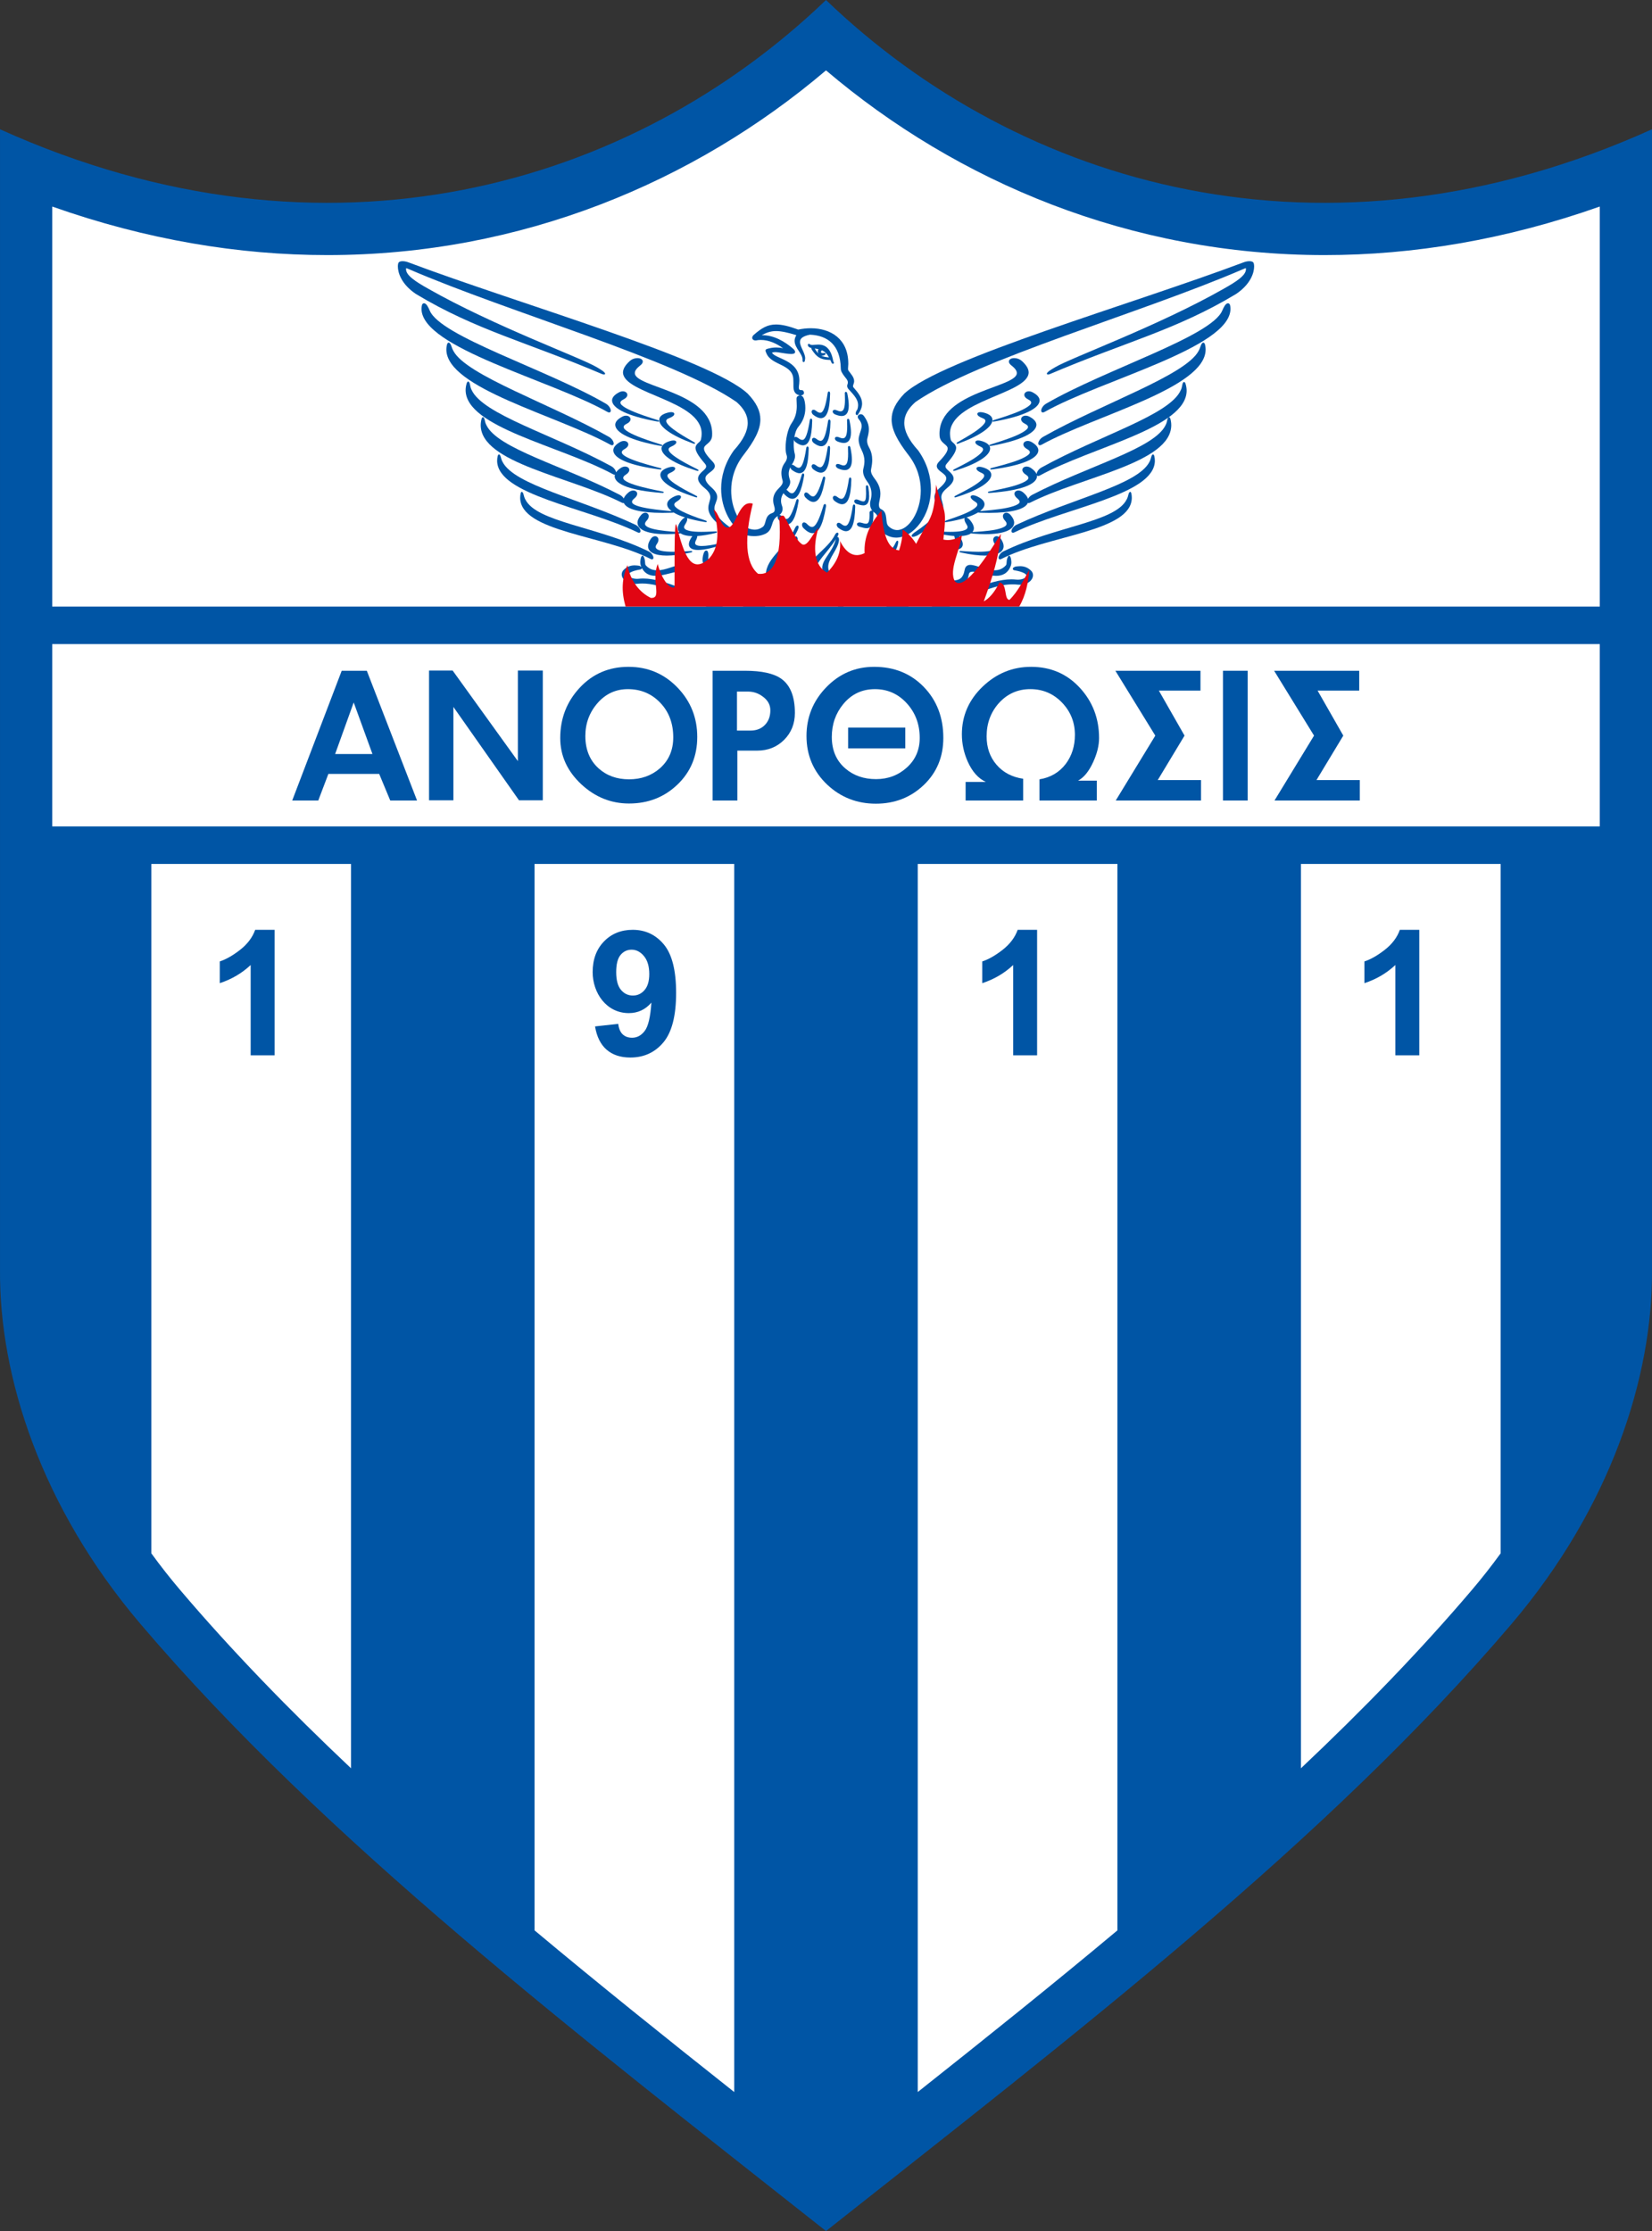 <?xml version="1.0" encoding="UTF-8"?>
<svg xmlns="http://www.w3.org/2000/svg" xmlns:xlink="http://www.w3.org/1999/xlink" width="425.54pt" height="574.49pt" viewBox="0 0 425.54 574.49" version="1.1">
<rect x="0" y="0" width="425.54" height="574.49" fill="#333333" stroke="none"/>
<defs>
<clipPath id="clip1">
  <path d="M 0 0 L 425.539 0 L 425.539 574.488 L 0 574.488 Z M 0 0 "/>
</clipPath>
</defs>
<g id="surface1">
<g clip-path="url(#clip1)" clip-rule="nonzero">
<path style=" stroke:none;fill-rule:nonzero;fill:rgb(0%,33.333%,64.705%);fill-opacity:1;" d="M 212.77 0 C 163.074 47.766 84.438 71.402 0.004 33.289 L 0.004 326.988 C -0.219 354.492 10.617 388.113 36.188 418.172 C 83.703 474.02 148.836 523.957 212.766 574.492 C 276.699 523.957 341.836 474.02 389.352 418.172 C 414.922 388.113 425.754 354.492 425.535 326.988 L 425.535 33.289 C 341.102 71.402 262.461 47.766 212.77 0 "/>
</g>
<path style=" stroke:none;fill-rule:nonzero;fill:rgb(100%,100%,100%);fill-opacity:1;" d="M 412.086 156.195 L 412.086 53.184 C 387.844 61.75 364.004 65.688 341.203 65.684 C 291.277 65.684 246.648 46.895 212.77 18.121 C 178.883 46.902 134.258 65.684 84.328 65.684 C 61.531 65.688 37.691 61.75 13.457 53.188 L 13.457 156.195 "/>
<path style=" stroke:none;fill-rule:nonzero;fill:rgb(100%,100%,100%);fill-opacity:1;" d="M 13.457 212.805 L 412.086 212.805 L 412.086 165.852 L 13.457 165.852 Z M 13.457 212.805 "/>
<path style=" stroke:none;fill-rule:nonzero;fill:rgb(100%,100%,100%);fill-opacity:1;" d="M 236.402 222.457 L 236.402 538.695 C 253.883 524.855 271.156 511.02 287.84 497.066 L 287.84 222.457 "/>
<path style=" stroke:none;fill-rule:nonzero;fill:rgb(100%,100%,100%);fill-opacity:1;" d="M 137.691 222.457 L 137.691 497.062 C 154.379 511.02 171.652 524.859 189.133 538.699 L 189.133 222.457 "/>
<path style=" stroke:none;fill-rule:nonzero;fill:rgb(100%,100%,100%);fill-opacity:1;" d="M 335.109 222.457 L 335.109 455.332 C 351 440.336 365.816 425.09 379.105 409.457 C 381.766 406.332 384.238 403.172 386.551 399.984 L 386.551 222.457 "/>
<path style=" stroke:none;fill-rule:nonzero;fill:rgb(100%,100%,100%);fill-opacity:1;" d="M 38.98 222.457 L 38.98 399.977 C 41.293 403.164 43.77 406.328 46.43 409.453 C 59.719 425.09 74.535 440.336 90.422 455.332 L 90.422 222.457 "/>
<path style=" stroke:none;fill-rule:nonzero;fill:rgb(0%,33.333%,64.705%);fill-opacity:1;" d="M 197.031 186.672 C 196.098 187.637 194.855 188.121 193.312 188.121 L 189.84 188.121 L 189.84 178.078 L 192.637 178.078 C 194.086 178.078 195.371 178.512 196.5 179.383 C 197.789 180.316 198.434 181.488 198.434 182.906 C 198.434 184.453 197.965 185.707 197.031 186.672 M 201.277 174.797 C 199.348 173.41 196.211 172.719 191.863 172.719 L 183.562 172.719 L 183.562 206.129 L 189.934 206.129 L 189.934 193.285 L 195.051 193.285 C 197.82 193.285 200.129 192.359 201.98 190.512 C 203.828 188.66 204.754 186.352 204.754 183.582 C 204.754 179.398 203.598 176.469 201.277 174.797 "/>
<path style=" stroke:none;fill-rule:nonzero;fill:rgb(0%,33.333%,64.705%);fill-opacity:1;" d="M 305.125 189.422 L 298.512 177.836 L 309.23 177.836 L 309.23 172.719 L 287.312 172.719 L 297.594 189.422 L 287.406 206.129 L 309.375 206.129 L 309.375 200.867 L 298.223 200.867 "/>
<path style=" stroke:none;fill-rule:nonzero;fill:rgb(0%,33.333%,64.705%);fill-opacity:1;" d="M 169.949 197.871 C 167.789 199.738 165.152 200.672 162.031 200.672 C 158.875 200.672 156.254 199.723 154.16 197.824 C 151.906 195.766 150.781 192.996 150.781 189.52 C 150.781 186.27 151.828 183.445 153.918 181.047 C 156.012 178.648 158.617 177.453 161.738 177.453 C 165.055 177.453 167.832 178.617 170.066 180.949 C 172.305 183.285 173.422 186.254 173.422 189.859 C 173.422 193.176 172.266 195.844 169.949 197.871 M 161.887 171.707 C 156.863 171.707 152.68 173.5 149.332 177.09 C 145.988 180.68 144.312 184.996 144.312 190.051 C 144.312 194.621 146.133 198.598 149.766 201.977 C 153.309 205.258 157.395 206.902 162.031 206.902 C 166.953 206.902 171.113 205.277 174.512 202.023 C 177.906 198.773 179.605 194.688 179.605 189.762 C 179.605 184.836 177.93 180.621 174.582 177.113 C 171.137 173.508 166.906 171.707 161.887 171.707 "/>
<path style=" stroke:none;fill-rule:nonzero;fill:rgb(0%,33.333%,64.705%);fill-opacity:1;" d="M 218.469 192.707 L 233.191 192.707 L 233.191 187.348 L 218.469 187.348 Z M 218.469 192.707 "/>
<path style=" stroke:none;fill-rule:nonzero;fill:rgb(0%,33.333%,64.705%);fill-opacity:1;" d="M 281.613 196.184 C 282.613 193.992 283.109 191.949 283.109 190.051 C 283.109 185 281.453 180.676 278.141 177.09 C 274.824 173.5 270.637 171.707 265.586 171.707 C 260.824 171.707 256.664 173.41 253.105 176.82 C 249.551 180.234 247.77 184.324 247.77 189.086 C 247.77 191.5 248.27 193.832 249.266 196.086 C 250.43 198.691 251.988 200.445 253.949 201.348 L 248.734 201.348 L 248.734 206.129 L 263.559 206.129 L 263.559 200.527 C 260.691 200.109 258.41 198.91 256.703 196.93 C 254.996 194.953 254.145 192.512 254.145 189.617 C 254.145 186.301 255.176 183.469 257.234 181.117 C 259.422 178.676 262.141 177.449 265.395 177.449 C 268.613 177.449 271.332 178.602 273.551 180.902 C 275.77 183.203 276.887 185.98 276.887 189.23 C 276.887 192.125 276.094 194.621 274.52 196.715 C 272.844 198.902 270.59 200.219 267.758 200.676 L 267.758 206.129 L 282.531 206.129 L 282.531 201.012 L 277.703 201.012 C 279.215 200.207 280.52 198.598 281.613 196.184 "/>
<path style=" stroke:none;fill-rule:nonzero;fill:rgb(0%,33.333%,64.705%);fill-opacity:1;" d="M 86.328 194.156 L 91.109 180.879 L 95.938 194.156 Z M 88.02 172.719 L 75.273 206.129 L 81.984 206.129 L 84.59 199.273 L 97.672 199.273 L 100.523 206.129 L 107.426 206.129 L 94.488 172.719 "/>
<path style=" stroke:none;fill-rule:nonzero;fill:rgb(0%,33.333%,64.705%);fill-opacity:1;" d="M 133.398 195.988 L 116.602 172.672 L 110.52 172.672 L 110.52 206.078 L 116.793 206.078 L 116.793 182.035 L 133.691 206.078 L 139.82 206.078 L 139.82 172.672 L 133.398 172.672 "/>
<path style=" stroke:none;fill-rule:nonzero;fill:rgb(0%,33.333%,64.705%);fill-opacity:1;" d="M 339.113 200.863 L 346.02 189.422 L 339.402 177.836 L 350.121 177.836 L 350.121 172.719 L 328.203 172.719 L 338.484 189.422 L 328.301 206.129 L 350.266 206.129 L 350.266 200.863 "/>
<path style=" stroke:none;fill-rule:nonzero;fill:rgb(0%,33.333%,64.705%);fill-opacity:1;" d="M 233.602 197.633 C 231.395 199.629 228.75 200.625 225.66 200.625 C 222.508 200.625 219.867 199.707 217.742 197.871 C 215.426 195.879 214.266 193.176 214.266 189.762 C 214.266 186.512 215.246 183.695 217.211 181.312 C 219.336 178.738 222.055 177.453 225.371 177.453 C 228.621 177.453 231.355 178.664 233.578 181.098 C 235.797 183.527 236.91 186.496 236.91 190.004 C 236.91 193.094 235.805 195.637 233.602 197.633 M 225.176 171.707 C 220.352 171.707 216.238 173.461 212.84 176.969 C 209.445 180.477 207.746 184.66 207.746 189.52 C 207.746 194.512 209.535 198.691 213.105 202.07 C 216.586 205.324 220.75 206.949 225.613 206.949 C 230.469 206.949 234.586 205.348 237.945 202.145 C 241.309 198.941 242.992 194.895 242.992 190.004 C 242.992 184.727 241.316 180.355 237.969 176.895 C 234.621 173.438 230.359 171.707 225.176 171.707 "/>
<path style=" stroke:none;fill-rule:nonzero;fill:rgb(0%,33.333%,64.705%);fill-opacity:1;" d="M 315.023 206.129 L 321.395 206.129 L 321.395 172.719 L 315.023 172.719 Z M 315.023 206.129 "/>
<path style=" stroke:none;fill-rule:nonzero;fill:rgb(0%,33.333%,64.705%);fill-opacity:1;" d="M 360.59 239.426 C 359.891 241.387 358.598 243.102 356.707 244.578 C 354.82 246.047 353.066 247.043 351.461 247.57 L 351.461 253.164 C 354.52 252.16 357.172 250.602 359.426 248.492 L 359.426 271.742 L 365.594 271.742 L 365.594 239.426 "/>
<path style=" stroke:none;fill-rule:nonzero;fill:rgb(0%,33.333%,64.705%);fill-opacity:1;" d="M 258.266 244.578 C 256.379 246.047 254.621 247.043 253.02 247.57 L 253.02 253.164 C 256.078 252.164 258.727 250.602 260.984 248.492 L 260.984 271.742 L 267.148 271.742 L 267.148 239.426 L 262.145 239.426 C 261.449 241.387 260.152 243.102 258.266 244.578 "/>
<path style=" stroke:none;fill-rule:nonzero;fill:rgb(0%,33.333%,64.705%);fill-opacity:1;" d="M 61.852 244.578 C 59.965 246.047 58.211 247.043 56.609 247.57 L 56.609 253.164 C 59.664 252.164 62.316 250.602 64.57 248.492 L 64.57 271.742 L 70.738 271.742 L 70.738 239.426 L 65.734 239.426 C 65.035 241.387 63.738 243.102 61.852 244.578 "/>
<path style=" stroke:none;fill-rule:nonzero;fill:rgb(0%,33.333%,64.705%);fill-opacity:1;" d="M 166.023 254.949 C 165.215 255.887 164.211 256.352 163.027 256.352 C 161.797 256.352 160.773 255.867 159.953 254.887 C 159.137 253.922 158.727 252.395 158.727 250.32 C 158.727 248.266 159.102 246.789 159.855 245.891 C 160.605 244.992 161.559 244.543 162.695 244.543 C 163.895 244.543 164.961 245.09 165.875 246.191 C 166.785 247.285 167.246 248.828 167.246 250.82 C 167.246 252.637 166.84 254.012 166.023 254.949 M 162.98 239.426 C 159.984 239.426 157.512 240.426 155.578 242.422 C 153.637 244.422 152.664 247.051 152.664 250.32 C 152.664 255.695 156.199 260.875 161.977 260.875 C 164.301 260.875 166.242 259.977 167.793 258.172 C 167.543 261.867 166.977 264.293 166.074 265.461 C 165.184 266.633 164.105 267.215 162.832 267.215 C 161.82 267.215 161.012 266.926 160.398 266.34 C 159.781 265.754 159.398 264.855 159.25 263.641 L 153.277 264.301 C 153.719 266.961 154.719 268.961 156.266 270.305 C 157.816 271.645 159.852 272.312 162.367 272.312 C 165.867 272.312 168.707 271.008 170.887 268.406 C 173.066 265.801 174.16 261.559 174.16 255.672 C 174.16 249.891 173.113 245.742 171.02 243.215 C 168.926 240.691 166.246 239.426 162.98 239.426 "/>
<path style=" stroke:none;fill-rule:nonzero;fill:rgb(0%,33.333%,64.705%);fill-opacity:1;" d="M 235.516 137.141 C 235.055 137.523 234.836 137.727 234.812 137.98 C 234.816 138.176 235.012 138.234 235.145 138.234 C 235.398 138.234 235.777 138.117 236.277 137.906 C 241.812 134.465 242.98 132.418 242.988 130.785 C 242.98 129.691 242.469 128.855 242.477 128.016 C 242.48 127.352 242.77 126.641 243.93 125.691 C 245.168 124.684 245.633 123.895 245.633 123.199 C 245.582 121.695 243.484 120.984 243.551 120.082 C 243.551 119.895 243.633 119.676 243.863 119.406 C 245.695 117.27 246.285 116.121 246.293 115.328 C 246.254 114.145 245.035 113.977 244.879 113.105 C 244.762 112.617 244.711 112.156 244.711 111.711 C 244.625 103.113 264.824 101.473 264.973 95.926 C 264.973 95.02 264.434 94.059 263.25 92.984 C 262.641 92.438 261.895 92.211 261.262 92.211 C 260.539 92.211 259.895 92.508 259.875 93.098 C 259.879 93.43 260.098 93.77 260.551 94.121 C 261.531 94.879 261.922 95.516 261.922 96.027 C 262.109 99.785 242.055 100.77 242.004 111.645 C 242.004 111.855 242.012 112.066 242.027 112.281 C 242.199 114.207 244.176 114.43 244.105 115.531 C 244.109 116.133 243.594 117.113 241.941 118.812 C 241.496 119.262 241.301 119.66 241.301 120.027 C 241.383 121.406 243.805 121.891 243.742 123.199 C 243.746 123.73 243.367 124.473 242.203 125.5 C 241.066 126.496 240.699 127.289 240.699 128.004 C 240.715 129.047 241.426 129.82 241.414 130.848 C 241.426 132.105 240.387 133.91 235.516 137.141 "/>
<path style=" stroke:none;fill-rule:nonzero;fill:rgb(0%,33.333%,64.705%);fill-opacity:1;" d="M 190.637 137.98 C 190.613 137.723 190.395 137.52 189.949 137.148 C 185.066 133.914 184.031 132.105 184.039 130.852 C 184.027 129.82 184.734 129.047 184.75 128.004 C 184.75 127.289 184.383 126.496 183.254 125.504 C 182.086 124.473 181.703 123.73 181.711 123.199 C 181.648 121.891 184.066 121.402 184.145 120.027 C 184.145 119.656 183.949 119.262 183.516 118.812 C 181.855 117.113 181.34 116.133 181.348 115.535 C 181.277 114.43 183.25 114.207 183.426 112.281 C 183.441 112.062 183.445 111.852 183.445 111.645 C 183.395 100.77 163.336 99.785 163.531 96.027 C 163.527 95.516 163.918 94.879 164.906 94.121 L 164.816 94.004 L 164.906 94.117 C 165.355 93.77 165.574 93.426 165.574 93.098 C 165.559 92.508 164.91 92.211 164.188 92.211 C 163.551 92.211 162.805 92.438 162.203 92.984 C 161.02 94.062 160.48 95.023 160.477 95.926 C 160.629 101.469 180.824 103.113 180.738 111.715 C 180.738 112.156 180.688 112.621 180.574 113.105 C 180.418 113.977 179.195 114.145 179.156 115.324 C 179.164 116.121 179.75 117.273 181.59 119.402 C 181.82 119.672 181.898 119.891 181.898 120.082 C 181.965 120.984 179.863 121.695 179.812 123.203 C 179.816 123.898 180.281 124.684 181.523 125.691 C 182.68 126.641 182.973 127.352 182.977 128.02 C 182.98 128.859 182.465 129.691 182.461 130.789 C 182.465 132.418 183.637 134.465 189.156 137.895 C 189.68 138.117 190.055 138.234 190.309 138.234 C 190.438 138.234 190.637 138.172 190.637 137.98 "/>
<path style=" stroke:none;fill-rule:nonzero;fill:rgb(0%,33.333%,64.705%);fill-opacity:1;" d="M 238.859 151.488 C 239.441 150.906 240.262 150.727 241.223 150.727 C 242.621 150.727 244.27 151.109 245.742 151.109 C 247.539 151.129 249.141 150.488 249.566 147.914 C 249.676 147.367 249.984 147.219 250.59 147.203 C 251.949 147.195 254.406 148.273 256.578 148.277 C 258.16 148.285 259.641 147.672 260.379 145.668 C 260.484 145.383 260.523 145.062 260.523 144.754 C 260.473 143.938 260.359 143.195 259.922 143.078 C 259.812 143.078 259.742 143.152 259.707 143.227 C 259.055 144.391 259.496 145.215 259.059 145.621 C 258.199 146.547 257.199 146.855 256.133 146.855 C 253.914 146.859 251.504 145.469 249.953 145.457 C 249.215 145.441 248.625 145.836 248.48 146.781 C 248.078 148.977 247.039 149.434 245.59 149.453 C 244.215 149.453 242.512 148.965 240.863 148.961 C 239.82 148.961 238.785 149.164 237.891 149.84 C 235.047 151.992 232.988 155.789 230.938 155.746 C 230.484 155.742 230.023 155.578 229.527 155.168 C 229.078 154.797 228.711 154.633 228.406 154.633 C 228.078 154.633 227.852 154.875 227.852 155.176 C 227.859 155.48 228.043 155.848 228.406 156.195 L 233.953 156.195 C 235.574 155.039 237.184 153.148 238.859 151.488 "/>
<path style=" stroke:none;fill-rule:nonzero;fill:rgb(0%,33.333%,64.705%);fill-opacity:1;" d="M 228.492 144.965 C 228.559 144.762 228.586 144.613 228.586 144.496 C 228.586 144.336 228.488 144.145 228.309 144.145 C 228.059 144.164 227.867 144.371 227.652 144.699 C 225.18 147.875 221.605 148.137 221.562 151.238 C 221.562 152.172 221.895 153.332 222.68 154.887 C 222.922 155.371 223.309 155.613 223.66 155.613 C 223.988 155.613 224.266 155.363 224.266 154.98 C 224.266 154.758 224.184 154.504 224.004 154.215 C 223.34 153.148 223.07 152.277 223.07 151.543 C 223.031 148.664 227.219 147.535 228.492 144.965 "/>
<path style=" stroke:none;fill-rule:nonzero;fill:rgb(0%,33.333%,64.705%);fill-opacity:1;" d="M 215.754 138.27 C 215.707 138.277 215.676 138.301 215.641 138.32 C 215.652 138.293 215.668 138.273 215.68 138.25 C 215.887 137.891 215.969 137.652 215.973 137.461 C 215.973 137.316 215.863 137.148 215.707 137.148 C 215.469 137.168 215.273 137.367 215.105 137.672 C 213.145 141.613 208.156 143.617 208.121 147.348 C 208.125 149.027 209.156 150.98 211.883 153.547 C 212.133 153.789 212.445 153.891 212.738 153.891 C 213.238 153.891 213.73 153.59 213.738 153.102 C 213.738 152.883 213.633 152.652 213.406 152.449 C 210.965 150.137 210.082 148.504 210.086 147.109 C 210.059 144.645 212.902 142.652 215.305 138.844 C 215.285 138.91 215.266 138.977 215.25 139.047 C 214.285 142.363 211.828 143.977 211.801 146.211 C 211.805 147.387 212.512 148.66 214.438 150.352 C 214.723 150.609 215.027 150.723 215.305 150.723 C 215.676 150.723 215.996 150.484 215.996 150.117 C 215.996 149.828 215.809 149.523 215.41 149.234 C 213.852 148.098 213.344 147.043 213.34 146.012 C 213.316 143.73 215.945 141.449 216.129 138.984 C 216.09 138.574 216.039 138.312 215.754 138.27 "/>
<path style=" stroke:none;fill-rule:nonzero;fill:rgb(0%,33.333%,64.705%);fill-opacity:1;" d="M 206.012 149.578 C 206.418 149.578 206.773 149.348 206.777 148.984 C 206.773 148.684 206.535 148.398 206.07 148.172 C 204.152 147.234 203.594 146.219 203.59 145.137 C 203.574 143.219 205.465 141.02 205.48 138.941 C 205.48 138.863 205.48 138.793 205.477 138.719 C 205.391 138.355 205.305 138.133 205.051 138.102 C 204.727 138.152 204.656 138.48 204.613 138.891 C 204.113 141.867 202.113 143.648 202.09 145.57 C 202.094 146.77 202.91 147.934 205.262 149.355 C 205.523 149.512 205.781 149.578 206.012 149.578 "/>
<path style=" stroke:none;fill-rule:nonzero;fill:rgb(0%,33.333%,64.705%);fill-opacity:1;" d="M 217.336 155.797 C 217.336 155.688 217.324 155.574 217.309 155.449 C 217.203 154.844 217.156 154.285 217.156 153.762 C 217.094 145.477 229.324 146.871 231.199 140.547 C 231.324 140.07 231.383 139.762 231.383 139.559 C 231.379 139.438 231.379 139.262 231.164 139.23 C 230.906 139.281 230.848 139.488 230.676 139.812 C 227.777 146.34 215.602 144.492 215.539 153.641 C 215.539 154.297 215.605 155.012 215.742 155.793 C 215.77 155.945 215.816 156.078 215.883 156.195 L 217.27 156.195 C 217.309 156.078 217.336 155.945 217.336 155.797 "/>
<path style=" stroke:none;fill-rule:nonzero;fill:rgb(0%,33.333%,64.705%);fill-opacity:1;" d="M 199.449 147.633 C 199.43 144.48 202.855 141.828 205.426 136.621 C 205.629 136.195 205.719 135.902 205.719 135.688 C 205.719 135.52 205.621 135.328 205.438 135.328 C 205.164 135.352 204.953 135.605 204.781 135.98 C 202.73 140.855 197.309 143.566 197.277 147.996 C 197.281 150.066 198.496 152.449 201.766 155.543 C 202.035 155.801 202.371 155.914 202.684 155.914 C 203.266 155.914 203.812 155.523 203.824 154.961 C 203.824 154.699 203.695 154.422 203.43 154.176 C 200.496 151.395 199.449 149.398 199.449 147.633 "/>
<path style=" stroke:none;fill-rule:nonzero;fill:rgb(0%,33.333%,64.705%);fill-opacity:1;" d="M 211.465 107.68 C 212.902 107.645 213.73 105.902 213.828 101.332 C 213.828 101.328 213.824 101.305 213.824 101.305 C 213.816 101.047 213.77 100.828 213.523 100.797 C 213.309 100.816 213.238 100.996 213.203 101.215 C 212.691 104.613 212.086 106.352 211.246 106.281 C 210.992 106.285 210.66 106.145 210.254 105.828 C 209.98 105.609 209.75 105.508 209.539 105.508 C 209.242 105.508 209.062 105.758 209.062 106.016 C 209.066 106.301 209.23 106.629 209.555 106.867 C 210.23 107.363 210.863 107.676 211.465 107.68 "/>
<path style=" stroke:none;fill-rule:nonzero;fill:rgb(0%,33.333%,64.705%);fill-opacity:1;" d="M 209.648 114.098 C 210.324 114.594 210.961 114.906 211.559 114.91 C 212.996 114.871 213.824 113.133 213.926 108.559 C 213.926 108.559 213.922 108.535 213.922 108.535 C 213.914 108.277 213.867 108.055 213.617 108.023 C 213.402 108.047 213.336 108.227 213.301 108.441 C 212.785 111.844 212.184 113.578 211.344 113.512 C 211.086 113.516 210.754 113.371 210.352 113.055 C 210.074 112.84 209.84 112.734 209.633 112.734 C 209.336 112.734 209.16 112.988 209.16 113.246 C 209.16 113.531 209.324 113.855 209.648 114.098 "/>
<path style=" stroke:none;fill-rule:nonzero;fill:rgb(0%,33.333%,64.705%);fill-opacity:1;" d="M 209.555 120.898 C 210.23 121.395 210.867 121.703 211.465 121.707 C 212.902 121.676 213.73 119.934 213.828 115.363 C 213.828 115.355 213.824 115.332 213.824 115.332 C 213.82 115.078 213.766 114.855 213.52 114.82 C 213.305 114.848 213.238 115.023 213.203 115.242 C 212.691 118.645 212.086 120.379 211.246 120.316 C 210.992 120.316 210.66 120.176 210.254 119.855 C 209.98 119.641 209.75 119.535 209.539 119.535 C 209.238 119.535 209.062 119.789 209.062 120.043 C 209.066 120.328 209.23 120.656 209.555 120.898 "/>
<path style=" stroke:none;fill-rule:nonzero;fill:rgb(0%,33.333%,64.705%);fill-opacity:1;" d="M 218.988 122.953 C 218.773 122.977 218.711 123.156 218.672 123.371 C 218.16 126.773 217.555 128.512 216.719 128.445 C 216.461 128.445 216.129 128.309 215.723 127.988 C 215.449 127.773 215.215 127.668 215.008 127.668 C 214.711 127.668 214.527 127.918 214.527 128.176 C 214.527 128.465 214.695 128.789 215.02 129.027 C 215.695 129.527 216.332 129.84 216.93 129.84 C 218.371 129.809 219.195 128.066 219.297 123.492 C 219.297 123.488 219.297 123.465 219.297 123.465 C 219.289 123.211 219.238 122.988 218.988 122.953 "/>
<path style=" stroke:none;fill-rule:nonzero;fill:rgb(0%,33.333%,64.705%);fill-opacity:1;" d="M 220.297 130.438 C 220.297 130.434 220.293 130.406 220.293 130.406 C 220.285 130.152 220.238 129.934 219.988 129.895 C 219.773 129.918 219.707 130.102 219.672 130.316 C 219.156 133.719 218.555 135.453 217.719 135.387 C 217.457 135.391 217.125 135.25 216.723 134.93 C 216.445 134.715 216.211 134.613 216.008 134.609 C 215.707 134.613 215.527 134.859 215.527 135.117 C 215.527 135.406 215.695 135.734 216.02 135.973 C 216.695 136.469 217.328 136.781 217.93 136.785 C 219.367 136.75 220.195 135.012 220.297 130.438 "/>
<path style=" stroke:none;fill-rule:nonzero;fill:rgb(0%,33.333%,64.705%);fill-opacity:1;" d="M 207.637 126.809 C 207.332 126.809 207.164 127.09 207.164 127.359 C 207.164 127.621 207.285 127.918 207.539 128.164 C 208.211 128.824 208.867 129.25 209.531 129.254 C 210.863 129.219 211.84 127.57 212.551 123.285 C 212.562 123.219 212.562 123.16 212.562 123.109 C 212.562 122.926 212.504 122.73 212.285 122.707 C 212.09 122.73 212.016 122.883 211.949 123.078 C 211.004 126.238 210.18 127.891 209.398 127.836 C 209.117 127.836 208.781 127.652 208.379 127.234 C 208.105 126.949 207.867 126.812 207.637 126.809 "/>
<path style=" stroke:none;fill-rule:nonzero;fill:rgb(0%,33.333%,64.705%);fill-opacity:1;" d="M 209.301 137.293 C 210.816 137.258 211.949 135.363 212.766 130.422 C 212.773 130.348 212.781 130.281 212.781 130.227 C 212.781 130.016 212.715 129.801 212.484 129.781 C 212.277 129.801 212.188 129.965 212.113 130.191 C 211.02 133.84 210.082 135.754 209.148 135.695 C 208.816 135.699 208.422 135.484 207.953 134.996 C 207.645 134.672 207.371 134.52 207.117 134.516 C 206.777 134.516 206.594 134.82 206.594 135.129 C 206.594 135.422 206.727 135.758 207.016 136.039 C 207.793 136.797 208.547 137.285 209.301 137.293 "/>
<path style=" stroke:none;fill-rule:nonzero;fill:rgb(0%,33.333%,64.705%);fill-opacity:1;" d="M 216.527 105.922 C 216.285 105.922 215.984 105.852 215.621 105.691 C 215.375 105.582 215.168 105.531 214.992 105.531 C 214.703 105.531 214.484 105.715 214.484 105.965 C 214.488 106.262 214.738 106.559 215.152 106.73 C 215.758 106.973 216.32 107.121 216.812 107.121 C 217.934 107.121 218.637 106.301 218.637 104.434 C 218.637 103.617 218.516 102.59 218.254 101.312 C 218.199 101.086 218.102 100.91 217.891 100.895 C 217.688 100.906 217.609 101.098 217.609 101.285 C 217.609 101.32 217.617 101.348 217.625 101.363 C 217.645 101.902 217.66 102.434 217.66 102.906 C 217.656 105.008 217.34 105.922 216.527 105.922 "/>
<path style=" stroke:none;fill-rule:nonzero;fill:rgb(0%,33.333%,64.705%);fill-opacity:1;" d="M 218.465 107.84 C 218.258 107.848 218.184 108.039 218.184 108.223 C 218.184 108.234 218.184 108.27 218.195 108.301 C 218.215 108.844 218.23 109.367 218.23 109.84 C 218.227 111.949 217.902 112.863 217.09 112.863 C 216.855 112.867 216.555 112.789 216.191 112.633 C 215.941 112.527 215.738 112.477 215.566 112.477 C 215.273 112.477 215.055 112.66 215.055 112.906 C 215.059 113.207 215.309 113.5 215.723 113.676 C 216.332 113.918 216.887 114.062 217.383 114.062 C 218.504 114.059 219.203 113.246 219.207 111.371 C 219.207 110.559 219.086 109.531 218.824 108.254 C 218.773 108.027 218.676 107.855 218.465 107.84 "/>
<path style=" stroke:none;fill-rule:nonzero;fill:rgb(0%,33.333%,64.705%);fill-opacity:1;" d="M 219.062 115.246 C 219.008 115.023 218.91 114.848 218.703 114.828 C 218.5 114.84 218.422 115.035 218.422 115.219 C 218.422 115.23 218.422 115.258 218.434 115.293 C 218.453 115.836 218.465 116.359 218.465 116.832 C 218.465 118.941 218.145 119.852 217.332 119.855 C 217.094 119.855 216.789 119.781 216.43 119.621 C 216.184 119.516 215.977 119.465 215.805 119.465 C 215.512 119.465 215.293 119.648 215.293 119.895 C 215.301 120.195 215.543 120.492 215.961 120.664 C 216.57 120.91 217.129 121.055 217.621 121.055 C 218.742 121.051 219.445 120.234 219.445 118.363 C 219.445 117.547 219.324 116.523 219.062 115.246 "/>
<path style=" stroke:none;fill-rule:nonzero;fill:rgb(0%,33.333%,64.705%);fill-opacity:1;" d="M 222.391 130.137 C 223.309 130.133 223.883 129.504 223.887 127.773 C 223.887 127.145 223.82 126.359 223.676 125.387 C 223.637 125.152 223.535 124.969 223.324 124.957 C 223.121 124.965 223.035 125.156 223.035 125.348 C 223.035 125.375 223.039 125.402 223.047 125.43 C 223.07 126.078 223.09 126.664 223.09 127.152 C 223.078 128.68 222.891 129.109 222.387 129.113 C 222.121 129.113 221.715 128.988 221.188 128.754 C 220.953 128.652 220.75 128.602 220.578 128.602 C 220.262 128.602 220.031 128.805 220.031 129.066 C 220.035 129.367 220.297 129.668 220.73 129.797 C 221.344 129.98 221.902 130.133 222.391 130.137 "/>
<path style=" stroke:none;fill-rule:nonzero;fill:rgb(0%,33.333%,64.705%);fill-opacity:1;" d="M 250.184 111.781 C 249.258 112.363 248.336 112.898 247.641 113.297 C 247.289 113.496 246.996 113.66 246.789 113.785 C 246.578 113.949 246.492 113.887 246.402 114.137 C 246.438 114.309 246.539 114.281 246.57 114.289 C 246.672 114.281 246.789 114.238 247.047 114.152 C 252.547 112.125 255.605 109.914 255.652 108.141 C 255.645 107.281 254.895 106.637 253.488 106.266 C 253.133 106.172 252.824 106.125 252.566 106.125 C 252.125 106.125 251.77 106.254 251.75 106.602 C 251.781 107.008 252.234 107.344 253.152 107.699 C 253.672 107.898 253.832 108.129 253.832 108.387 C 253.871 109.184 252.039 110.633 250.184 111.781 "/>
<path style=" stroke:none;fill-rule:nonzero;fill:rgb(0%,33.333%,64.705%);fill-opacity:1;" d="M 173.703 106.605 C 173.684 106.254 173.324 106.125 172.887 106.125 C 172.629 106.125 172.316 106.172 171.965 106.27 C 170.559 106.637 169.809 107.281 169.805 108.141 C 169.848 109.914 172.902 112.125 178.406 114.152 C 178.664 114.238 178.777 114.281 178.883 114.289 C 178.914 114.289 179.047 114.254 179.047 114.137 C 178.953 113.883 178.871 113.953 178.656 113.785 C 177.23 112.965 171.539 109.852 171.617 108.387 C 171.617 108.129 171.777 107.898 172.297 107.699 L 172.246 107.562 L 172.301 107.699 C 173.219 107.344 173.672 107.008 173.703 106.605 "/>
<path style=" stroke:none;fill-rule:nonzero;fill:rgb(0%,33.333%,64.705%);fill-opacity:1;" d="M 265.984 101.016 C 265.645 100.84 265.312 100.762 265.012 100.762 C 264.375 100.762 263.859 101.133 263.852 101.668 C 263.855 102.094 264.184 102.527 264.883 102.875 C 265.441 103.148 265.629 103.422 265.629 103.656 C 265.695 104.473 263.227 105.723 260.734 106.609 C 259.492 107.07 258.246 107.469 257.312 107.762 C 256.844 107.906 256.453 108.027 256.18 108.117 C 256.043 108.164 255.934 108.199 255.855 108.227 C 255.773 108.305 255.758 108.172 255.652 108.422 C 255.668 108.555 255.754 108.562 255.766 108.57 C 255.789 108.574 255.809 108.574 255.828 108.574 C 255.922 108.574 256.086 108.547 256.395 108.492 C 263.688 107.148 267.73 105.195 267.797 103.133 C 267.789 102.344 267.168 101.633 265.984 101.016 "/>
<path style=" stroke:none;fill-rule:nonzero;fill:rgb(0%,33.333%,64.705%);fill-opacity:1;" d="M 160.57 102.871 C 161.27 102.527 161.598 102.094 161.602 101.672 C 161.598 101.133 161.074 100.762 160.434 100.762 C 160.137 100.762 159.809 100.84 159.473 101.016 C 158.289 101.633 157.66 102.344 157.66 103.133 C 157.719 105.195 161.762 107.148 169.059 108.496 C 169.367 108.551 169.531 108.574 169.625 108.574 C 169.641 108.559 169.738 108.574 169.801 108.426 C 169.691 108.172 169.676 108.305 169.59 108.227 C 168.484 107.863 159.695 105.312 159.82 103.656 C 159.816 103.426 160.008 103.152 160.57 102.871 "/>
<path style=" stroke:none;fill-rule:nonzero;fill:rgb(0%,33.333%,64.705%);fill-opacity:1;" d="M 259.914 112.883 C 258.672 113.344 257.426 113.738 256.488 114.035 C 256.023 114.184 255.633 114.301 255.355 114.395 C 255.223 114.438 255.113 114.473 255.035 114.504 C 254.949 114.578 254.938 114.445 254.828 114.695 C 254.848 114.828 254.93 114.836 254.941 114.84 C 254.973 114.852 254.988 114.852 255.004 114.852 C 255.098 114.852 255.266 114.824 255.574 114.77 C 262.863 113.418 266.906 111.469 266.973 109.406 C 266.969 108.613 266.344 107.906 265.164 107.289 C 264.82 107.113 264.492 107.035 264.191 107.035 C 263.551 107.035 263.035 107.406 263.027 107.941 C 263.031 108.367 263.359 108.801 264.062 109.145 C 264.621 109.422 264.812 109.691 264.809 109.93 C 264.879 110.75 262.406 111.996 259.914 112.883 "/>
<path style=" stroke:none;fill-rule:nonzero;fill:rgb(0%,33.333%,64.705%);fill-opacity:1;" d="M 160.645 109.93 C 160.641 109.695 160.824 109.422 161.391 109.145 L 161.328 109.016 L 161.395 109.145 C 162.094 108.801 162.422 108.367 162.422 107.941 C 162.414 107.406 161.895 107.035 161.258 107.035 C 160.957 107.035 160.629 107.113 160.297 107.289 C 159.109 107.906 158.484 108.613 158.48 109.402 C 158.543 111.469 162.586 113.422 169.883 114.766 C 170.188 114.82 170.355 114.848 170.445 114.852 C 170.461 114.832 170.559 114.852 170.621 114.695 C 170.512 114.445 170.5 114.578 170.414 114.504 C 169.312 114.137 160.516 111.582 160.645 109.93 "/>
<path style=" stroke:none;fill-rule:nonzero;fill:rgb(0%,33.333%,64.705%);fill-opacity:1;" d="M 267.477 115.977 C 267.469 115.211 266.883 114.5 265.766 113.844 C 265.406 113.637 265.051 113.543 264.73 113.543 C 264.117 113.543 263.605 113.902 263.605 114.43 C 263.605 114.848 263.914 115.281 264.578 115.648 C 265.105 115.938 265.285 116.215 265.281 116.445 C 265.359 117.254 262.832 118.398 260.285 119.164 C 259.016 119.562 257.742 119.902 256.785 120.152 C 256.309 120.277 255.91 120.379 255.629 120.453 C 255.488 120.492 255.379 120.523 255.297 120.551 C 255.258 120.562 255.227 120.574 255.199 120.586 C 255.176 120.621 255.137 120.551 255.082 120.738 C 255.109 120.895 255.199 120.879 255.207 120.891 C 255.234 120.895 255.254 120.895 255.273 120.895 C 255.371 120.895 255.535 120.879 255.824 120.844 C 263.254 119.844 267.406 118.07 267.477 115.977 "/>
<path style=" stroke:none;fill-rule:nonzero;fill:rgb(0%,33.333%,64.705%);fill-opacity:1;" d="M 160.875 115.645 C 161.539 115.277 161.844 114.844 161.848 114.434 C 161.84 113.898 161.336 113.543 160.719 113.543 C 160.398 113.543 160.043 113.633 159.688 113.844 C 158.57 114.5 157.98 115.215 157.98 115.98 C 158.047 118.07 162.199 119.844 169.633 120.844 C 169.918 120.879 170.086 120.895 170.176 120.895 C 170.199 120.895 170.215 120.895 170.242 120.887 C 170.258 120.883 170.348 120.879 170.367 120.738 C 170.312 120.551 170.27 120.621 170.25 120.582 C 169.613 120.363 160.031 118.16 160.168 116.445 C 160.16 116.215 160.344 115.941 160.875 115.645 "/>
<path style=" stroke:none;fill-rule:nonzero;fill:rgb(0%,33.333%,64.705%);fill-opacity:1;" d="M 255.199 141.809 C 254.348 142.012 253.188 142.082 252.02 142.082 C 249.953 142.082 247.891 141.875 247.383 141.871 C 247.344 141.871 247.312 141.875 247.281 141.875 C 247.266 141.902 247.191 141.875 247.129 142.031 C 247.172 142.207 247.227 142.16 247.246 142.188 C 247.328 142.219 247.461 142.254 247.703 142.305 C 250.055 142.82 252.074 143.066 253.707 143.066 C 256.715 143.062 258.504 142.238 258.523 140.648 C 258.523 140.086 258.289 139.453 257.824 138.762 C 257.512 138.297 257.098 138.074 256.715 138.074 C 256.238 138.074 255.84 138.445 255.84 138.992 C 255.84 139.309 255.965 139.672 256.242 140.062 C 256.461 140.371 256.547 140.625 256.547 140.82 C 256.559 141.266 256.062 141.602 255.199 141.809 "/>
<path style=" stroke:none;fill-rule:nonzero;fill:rgb(0%,33.333%,64.705%);fill-opacity:1;" d="M 177.75 142.309 C 177.91 142.27 178.027 142.242 178.105 142.219 C 178.148 142.211 178.176 142.203 178.207 142.188 C 178.227 142.16 178.277 142.207 178.32 142.035 C 178.258 141.879 178.184 141.902 178.168 141.879 C 178.137 141.871 178.105 141.871 178.066 141.871 C 177.559 141.871 175.496 142.082 173.43 142.082 C 172.262 142.082 171.102 142.016 170.25 141.809 C 169.379 141.602 168.891 141.27 168.902 140.824 C 168.898 140.625 168.988 140.371 169.211 140.066 L 169.094 139.98 L 169.215 140.062 C 169.488 139.672 169.613 139.309 169.613 138.992 C 169.613 138.445 169.215 138.074 168.734 138.074 C 168.355 138.074 167.941 138.297 167.633 138.762 C 167.164 139.453 166.93 140.082 166.93 140.652 C 166.949 142.238 168.734 143.062 171.742 143.066 C 173.375 143.066 175.395 142.82 177.75 142.309 "/>
<path style=" stroke:none;fill-rule:nonzero;fill:rgb(0%,33.333%,64.705%);fill-opacity:1;" d="M 245.516 121.113 C 245.559 121.293 245.66 121.258 245.684 121.27 C 245.781 121.262 245.902 121.227 246.156 121.152 C 251.824 119.383 255.004 117.301 255.051 115.516 C 255.047 114.688 254.336 114.031 252.992 113.605 C 252.59 113.473 252.246 113.414 251.969 113.414 C 251.578 113.414 251.242 113.543 251.234 113.871 C 251.258 114.27 251.695 114.621 252.582 115.02 C 253.07 115.234 253.227 115.469 253.227 115.711 C 253.27 116.496 251.367 117.863 249.445 118.926 C 248.484 119.469 247.523 119.961 246.797 120.324 C 246.438 120.504 246.137 120.66 245.922 120.77 C 245.699 120.934 245.617 120.852 245.516 121.113 "/>
<path style=" stroke:none;fill-rule:nonzero;fill:rgb(0%,33.333%,64.705%);fill-opacity:1;" d="M 179.938 121.109 C 179.836 120.852 179.75 120.934 179.527 120.773 C 178.047 120.023 172.141 117.16 172.223 115.711 C 172.223 115.469 172.375 115.234 172.871 115.02 C 173.758 114.621 174.191 114.27 174.219 113.871 C 174.203 113.543 173.871 113.414 173.48 113.414 C 173.203 113.414 172.859 113.473 172.461 113.605 C 171.121 114.035 170.402 114.688 170.398 115.512 C 170.445 117.305 173.629 119.387 179.301 121.152 C 179.547 121.227 179.668 121.262 179.77 121.27 C 179.789 121.266 179.922 121.262 179.938 121.109 "/>
<path style=" stroke:none;fill-rule:nonzero;fill:rgb(0%,33.333%,64.705%);fill-opacity:1;" d="M 246.012 128.078 C 246.109 128.078 246.23 128.039 246.48 127.965 C 252.133 126.168 255.305 124.07 255.352 122.285 C 255.348 121.457 254.629 120.801 253.281 120.379 C 252.883 120.254 252.539 120.191 252.266 120.191 C 251.871 120.191 251.539 120.32 251.523 120.652 C 251.551 121.051 251.984 121.402 252.879 121.793 C 253.371 122.008 253.523 122.242 253.523 122.488 C 253.57 123.273 251.676 124.648 249.758 125.723 C 248.801 126.266 247.844 126.762 247.121 127.133 C 246.762 127.316 246.461 127.469 246.246 127.582 C 246.023 127.746 245.941 127.664 245.84 127.922 C 245.883 128.105 245.988 128.066 246.012 128.078 "/>
<path style=" stroke:none;fill-rule:nonzero;fill:rgb(0%,33.333%,64.705%);fill-opacity:1;" d="M 178.973 127.965 C 179.223 128.039 179.344 128.078 179.441 128.078 C 179.461 128.078 179.598 128.062 179.609 127.922 C 179.508 127.664 179.426 127.746 179.199 127.582 C 177.727 126.828 171.84 123.938 171.922 122.488 C 171.926 122.238 172.078 122.008 172.574 121.797 L 172.52 121.664 L 172.574 121.797 C 173.469 121.402 173.898 121.051 173.93 120.652 C 173.91 120.32 173.578 120.191 173.18 120.191 C 172.91 120.191 172.57 120.254 172.176 120.379 C 170.824 120.801 170.105 121.457 170.102 122.285 C 170.145 124.074 173.316 126.168 178.973 127.965 "/>
<path style=" stroke:none;fill-rule:nonzero;fill:rgb(0%,33.333%,64.705%);fill-opacity:1;" d="M 235.453 141.348 C 238.801 144.246 241.449 145.816 243.023 145.828 C 243.938 145.828 244.484 145.223 244.484 144.141 C 244.484 143.824 244.445 143.473 244.367 143.07 C 244.184 142.266 243.934 141.789 243.523 141.75 C 243.125 141.793 242.992 142.23 242.98 142.934 C 242.98 143.105 242.992 143.305 243.02 143.516 L 243.016 143.516 C 243.02 143.598 243.027 143.676 243.027 143.746 C 243.008 144.344 242.789 144.488 242.301 144.508 C 240.336 144.516 235.547 140.863 235.254 140.805 C 235.211 140.805 235.176 140.824 235.145 140.852 C 235.117 140.875 235.102 140.914 235.102 140.953 L 235.102 140.957 C 235.18 141.184 235.234 141.121 235.453 141.348 "/>
<path style=" stroke:none;fill-rule:nonzero;fill:rgb(0%,33.333%,64.705%);fill-opacity:1;" d="M 182.426 145.828 C 184.004 145.816 186.645 144.25 190.004 141.348 C 190.223 141.121 190.277 141.18 190.352 140.957 C 190.336 140.848 190.281 140.816 190.199 140.805 C 189.902 140.863 185.113 144.516 183.148 144.508 C 182.66 144.484 182.441 144.344 182.422 143.746 C 182.422 143.68 182.426 143.602 182.438 143.523 L 182.293 143.504 L 182.438 143.52 C 182.461 143.301 182.469 143.109 182.469 142.934 C 182.461 142.23 182.324 141.789 181.926 141.754 C 181.52 141.785 181.27 142.262 181.09 143.07 C 181.008 143.469 180.969 143.824 180.969 144.141 C 180.969 145.223 181.512 145.828 182.426 145.828 "/>
<path style=" stroke:none;fill-rule:nonzero;fill:rgb(0%,33.333%,64.705%);fill-opacity:1;" d="M 209.133 90.07 C 210.406 91.957 211.301 92.613 213.641 92.684 L 213.695 92.684 C 213.758 92.684 213.812 92.68 213.863 92.672 C 213.965 92.883 214.066 93.094 214.172 93.336 C 214.266 93.543 214.387 93.668 214.559 93.676 C 214.695 93.676 214.805 93.547 214.805 93.422 C 214.801 93.305 214.746 93.188 214.645 93.07 C 214.027 89.352 212.25 88.715 210.77 88.734 C 210.184 88.734 209.648 88.82 209.242 88.82 C 208.949 88.82 208.746 88.773 208.637 88.668 C 208.566 88.598 208.465 88.543 208.332 88.539 C 208.223 88.539 208.086 88.656 208.086 88.797 C 208.086 88.898 208.121 89.004 208.191 89.141 C 208.191 89.145 208.191 89.145 208.191 89.148 C 208.316 89.371 208.645 89.539 209.043 89.629 C 209.035 89.66 209.02 89.684 209.02 89.715 C 209.02 89.828 209.055 89.957 209.133 90.07 "/>
<path style=" stroke:none;fill-rule:nonzero;fill:rgb(100%,100%,100%);fill-opacity:1;" d="M 212.453 90.871 C 212.422 90.879 212.387 90.879 212.344 90.895 C 212.211 90.926 212.074 90.941 211.961 90.941 C 211.566 90.93 211.477 90.777 211.473 90.609 C 211.465 90.48 211.559 90.324 211.727 90.203 C 212.555 90.574 213.066 91.16 213.539 92.039 C 212.641 91.965 211.984 91.828 211.438 91.508 C 211.547 91.543 211.656 91.578 211.785 91.578 C 211.934 91.578 212.09 91.555 212.254 91.504 C 212.496 91.391 212.645 91.277 212.664 91.078 C 212.664 90.961 212.539 90.879 212.453 90.871 "/>
<path style=" stroke:none;fill-rule:nonzero;fill:rgb(100%,100%,100%);fill-opacity:1;" d="M 210.84 89.914 C 210.715 90.09 210.652 90.293 210.656 90.492 C 210.656 90.684 210.727 90.859 210.82 91.027 C 210.496 90.711 210.188 90.297 209.848 89.746 C 210.215 89.789 210.547 89.848 210.84 89.914 "/>
<path style=" stroke:none;fill-rule:nonzero;fill:rgb(0%,33.333%,64.705%);fill-opacity:1;" d="M 220.949 107.348 C 220.949 107.535 221.023 107.727 221.188 107.91 C 221.77 108.598 221.953 109.148 221.953 109.691 C 221.961 110.512 221.504 111.336 221.262 112.445 C 221.199 112.684 221.18 112.926 221.18 113.172 C 221.18 114.086 221.512 115.023 221.934 115.871 C 222.445 116.906 222.672 117.785 222.672 118.723 C 222.672 119.324 222.578 119.949 222.402 120.656 C 222.34 120.879 222.316 121.105 222.316 121.328 C 222.316 122.371 222.887 123.332 223.477 124.129 C 224.156 125.047 224.484 126.078 224.484 127.188 C 224.484 127.742 224.406 128.316 224.238 128.898 C 224.156 129.176 224.117 129.465 224.117 129.758 C 224.117 130.379 224.301 131.004 224.68 131.477 C 224.645 131.469 224.609 131.461 224.578 131.461 C 224.309 131.469 223.996 131.656 223.98 132 C 223.98 132 223.98 132.016 223.984 132.031 C 223.988 132.238 223.992 132.43 223.992 132.609 C 223.973 134.52 223.625 134.855 223.066 134.855 C 222.77 134.855 222.383 134.746 221.934 134.621 C 221.719 134.562 221.539 134.531 221.383 134.531 C 221.02 134.535 220.742 134.703 220.742 134.98 C 220.75 135.285 221.023 135.531 221.453 135.648 C 222.082 135.816 222.695 136.016 223.254 136.02 C 224.285 136.016 224.969 135.246 224.973 132.719 C 224.973 132.441 224.965 132.141 224.953 131.816 C 224.953 131.777 224.938 131.746 224.93 131.715 C 224.996 131.781 225.059 131.855 225.141 131.91 C 227.258 133.266 225.734 136.629 228.473 137.848 C 229.234 138.246 230.047 138.441 230.859 138.441 C 235.32 138.422 239.785 132.789 239.793 125.887 C 239.793 122.727 238.852 119.297 236.535 116.012 C 234.016 113.254 232.926 110.926 232.93 108.887 C 232.93 106.891 233.969 105.141 235.832 103.504 C 251.789 92.477 293.836 80.688 320.184 69.32 C 320.48 69.184 320.785 69.066 320.922 69.035 C 320.938 69.137 320.941 69.223 320.941 69.309 C 320.977 70.91 318.453 72.523 315.316 74.297 C 298.309 83.98 275.965 92.07 271.797 94.562 C 271.051 95.012 269.742 95.734 269.652 96.215 C 269.66 96.391 269.84 96.434 269.938 96.434 C 270.035 96.434 270.152 96.414 270.305 96.383 C 289.672 88.113 302.879 85.043 318.379 75.715 C 322.211 73.148 323.055 70.164 323.055 68.609 C 323.039 68.051 322.973 67.695 322.785 67.516 C 322.547 67.324 322.207 67.258 321.828 67.254 C 321.367 67.258 320.844 67.359 320.355 67.547 C 291.379 78.449 242.688 92.316 232.934 101.363 C 230.719 103.684 229.672 105.785 229.672 108.008 C 229.676 110.723 231.227 113.555 234.004 117.156 C 236.289 120.09 237.184 123.34 237.184 126.324 C 237.18 131.895 234.043 136.48 231.117 136.488 C 230.359 136.488 229.605 136.191 228.895 135.516 C 227.855 134.621 228.91 132.027 227.016 131.137 C 226.547 130.926 226.41 130.551 226.402 130.016 C 226.402 129.586 226.512 129.082 226.617 128.59 C 226.727 128.07 226.781 127.594 226.781 127.141 C 226.781 125.562 226.141 124.344 225.273 123.219 C 224.754 122.543 224.344 121.848 224.348 121.16 C 224.348 121.035 224.363 120.91 224.391 120.785 C 224.566 119.957 224.676 119.188 224.676 118.449 C 224.676 117.309 224.43 116.238 223.848 115.195 C 223.539 114.637 223.355 114.062 223.355 113.48 C 223.355 113.242 223.387 113 223.453 112.762 C 223.676 111.934 223.809 111.223 223.809 110.547 C 223.809 109.387 223.422 108.348 222.52 107.102 C 222.301 106.797 221.996 106.656 221.715 106.656 C 221.32 106.656 220.949 106.934 220.949 107.348 "/>
<path style=" stroke:none;fill-rule:nonzero;fill:rgb(0%,33.333%,64.705%);fill-opacity:1;" d="M 316.961 79.562 C 316.961 79.207 316.922 78.848 316.836 78.488 C 316.688 78.223 316.508 78.082 316.305 78.086 C 315.688 78.137 315.25 79.055 314.859 79.934 C 312.133 86.637 284.801 95.055 269.453 103.953 C 268.664 104.418 268.207 105.219 268.195 105.742 C 268.195 105.973 268.344 106.211 268.609 106.211 C 268.754 106.211 268.91 106.16 269.094 106.059 C 283.641 97.852 316.852 89.621 316.961 79.562 "/>
<path style=" stroke:none;fill-rule:nonzero;fill:rgb(0%,33.333%,64.705%);fill-opacity:1;" d="M 156.93 106.215 C 157.195 106.215 157.336 105.973 157.34 105.742 C 157.328 105.219 156.867 104.418 156.082 103.953 C 140.734 95.055 113.406 86.637 110.68 79.938 C 110.289 79.055 109.852 78.133 109.234 78.086 C 109.027 78.086 108.848 78.223 108.719 78.449 C 108.617 78.848 108.574 79.203 108.574 79.562 C 108.68 89.617 141.891 97.852 156.445 106.055 C 156.629 106.16 156.781 106.211 156.93 106.215 "/>
<path style=" stroke:none;fill-rule:nonzero;fill:rgb(0%,33.333%,64.705%);fill-opacity:1;" d="M 310.559 90.035 C 310.559 89.543 310.492 89.043 310.344 88.539 C 310.223 88.336 310.113 88.223 309.941 88.215 C 309.352 88.336 309.246 89.512 308.766 90.332 C 305.445 96.68 283.547 104.039 268.664 112.508 C 267.902 112.945 267.453 113.699 267.445 114.199 C 267.445 114.422 267.59 114.652 267.852 114.652 C 267.992 114.652 268.148 114.605 268.328 114.504 C 282.047 106.93 310.465 100.004 310.559 90.035 "/>
<path style=" stroke:none;fill-rule:nonzero;fill:rgb(0%,33.333%,64.705%);fill-opacity:1;" d="M 157.211 114.504 C 157.391 114.605 157.543 114.652 157.684 114.656 C 157.941 114.652 158.086 114.422 158.086 114.203 C 158.078 113.699 157.633 112.949 156.875 112.504 C 141.988 104.039 120.09 96.676 116.773 90.332 C 116.289 89.508 116.188 88.336 115.594 88.215 C 115.422 88.223 115.309 88.34 115.211 88.504 C 115.051 89.047 114.977 89.543 114.977 90.035 C 115.07 100.004 143.484 106.93 157.211 114.504 "/>
<path style=" stroke:none;fill-rule:nonzero;fill:rgb(0%,33.333%,64.705%);fill-opacity:1;" d="M 305.668 100.621 C 305.668 100 305.566 99.355 305.348 98.695 C 305.227 98.496 305.164 98.371 304.98 98.352 C 304.457 98.531 304.613 99.559 304.176 100.426 L 304.172 100.426 C 301.375 106.887 283.32 112.059 268.262 120.391 C 267.5 120.816 267.047 121.566 267.012 122.078 C 266.805 121.539 266.312 121.016 265.547 120.5 C 265.164 120.246 264.773 120.137 264.434 120.137 C 263.844 120.137 263.352 120.48 263.348 121.008 C 263.352 121.406 263.637 121.84 264.254 122.23 C 264.742 122.539 264.914 122.82 264.91 123.039 C 264.992 123.852 262.41 124.859 259.805 125.48 C 258.504 125.805 257.199 126.074 256.223 126.266 C 255.734 126.367 255.324 126.445 255.039 126.508 C 254.898 126.535 254.781 126.559 254.699 126.582 C 254.66 126.594 254.629 126.602 254.602 126.613 C 254.578 126.648 254.535 126.57 254.477 126.766 C 254.543 126.922 254.605 126.895 254.625 126.922 C 254.652 126.926 254.68 126.926 254.719 126.926 C 254.812 126.926 254.973 126.922 255.207 126.906 C 262.781 126.336 267.051 124.773 267.129 122.648 C 267.125 122.555 267.094 122.465 267.074 122.371 C 267.141 122.488 267.254 122.574 267.406 122.574 C 267.543 122.574 267.695 122.527 267.871 122.434 C 281.434 115.008 305.574 110.199 305.668 100.621 "/>
<path style=" stroke:none;fill-rule:nonzero;fill:rgb(0%,33.333%,64.705%);fill-opacity:1;" d="M 157.867 122.094 C 158.043 122.188 158.191 122.234 158.328 122.234 C 158.355 122.234 158.383 122.223 158.406 122.219 C 158.367 122.359 158.324 122.504 158.324 122.648 C 158.402 124.773 162.668 126.336 170.246 126.906 C 170.48 126.922 170.637 126.926 170.73 126.926 C 170.77 126.926 170.797 126.926 170.828 126.926 C 170.84 126.895 170.914 126.922 170.977 126.77 C 170.914 126.57 170.871 126.648 170.848 126.609 C 170.199 126.43 160.391 124.762 160.539 123.039 C 160.535 122.816 160.703 122.539 161.199 122.23 C 161.816 121.84 162.102 121.41 162.102 121.008 C 162.102 120.48 161.605 120.137 161.02 120.137 C 160.672 120.137 160.285 120.246 159.91 120.5 C 159.359 120.867 158.961 121.242 158.695 121.621 C 158.609 121.117 158.176 120.445 157.469 120.055 C 142.359 111.816 124.27 106.75 121.434 100.309 C 120.992 99.445 121.145 98.414 120.621 98.234 C 120.43 98.258 120.367 98.383 120.262 98.562 C 120.039 99.234 119.938 99.867 119.938 100.477 C 120.035 110.078 144.242 114.742 157.867 122.094 "/>
<path style=" stroke:none;fill-rule:nonzero;fill:rgb(0%,33.333%,64.705%);fill-opacity:1;" d="M 301.707 109.52 C 301.707 108.957 301.629 108.375 301.465 107.777 C 301.355 107.57 301.305 107.441 301.113 107.418 C 300.609 107.594 300.727 108.582 300.277 109.402 L 300.281 109.402 C 297.414 115.551 280.285 119.918 265.836 127.445 C 265.367 127.695 265.023 128.07 264.816 128.445 C 264.648 127.91 264.23 127.363 263.555 126.793 C 263.141 126.449 262.703 126.301 262.32 126.301 C 261.773 126.305 261.312 126.629 261.312 127.148 C 261.312 127.527 261.551 127.949 262.078 128.371 C 262.496 128.703 262.648 128.988 262.645 129.195 C 262.742 130.02 260.074 130.762 257.379 131.105 C 256.035 131.289 254.691 131.418 253.68 131.504 C 253.176 131.547 252.754 131.586 252.457 131.613 C 252.453 131.613 252.453 131.613 252.445 131.613 C 253.184 131.055 253.586 130.465 253.605 129.855 C 253.598 129.102 252.984 128.434 251.812 127.867 C 251.32 127.629 250.918 127.523 250.609 127.523 C 250.312 127.523 250.027 127.66 250.027 127.949 C 250.051 128.324 250.426 128.727 251.215 129.215 L 251.215 129.211 C 251.621 129.461 251.758 129.695 251.758 129.914 C 251.816 130.68 249.754 131.812 247.652 132.617 C 246.609 133.031 245.562 133.391 244.777 133.66 C 244.387 133.797 244.059 133.906 243.824 133.992 C 243.574 134.137 243.5 134.012 243.367 134.297 C 243.387 134.434 243.473 134.438 243.492 134.445 C 243.52 134.453 243.539 134.453 243.566 134.453 C 243.652 134.453 243.785 134.438 244.004 134.402 C 245.727 134.117 247.234 133.773 248.523 133.387 C 248.461 133.473 248.422 133.582 248.422 133.699 C 248.426 134.027 248.602 134.48 248.992 135.078 C 249.164 135.344 249.234 135.559 249.234 135.734 C 249.246 136.172 248.746 136.5 247.879 136.699 C 247.027 136.895 245.883 136.953 244.77 136.953 C 243.18 136.953 241.664 136.832 241.113 136.832 C 241.047 136.832 240.992 136.832 240.945 136.84 C 240.914 136.867 240.84 136.84 240.77 137.008 C 240.914 137.297 240.98 137.152 241.27 137.277 C 243.004 137.699 244.523 137.938 245.828 138.02 C 245.852 138.328 245.965 138.727 246.23 139.246 C 246.352 139.492 246.402 139.688 246.402 139.84 C 246.398 140.348 245.766 140.594 244.66 140.594 C 242.246 140.594 238.359 139.477 238.066 139.465 C 238.039 139.469 237.938 139.469 237.91 139.617 C 237.969 139.809 237.996 139.723 238.016 139.762 C 238.078 139.793 238.188 139.832 238.387 139.906 C 241.48 141.043 243.953 141.613 245.621 141.613 C 247.07 141.613 248 141.152 248.004 140.145 C 248 139.645 247.773 139.055 247.328 138.352 C 247.254 138.234 247.188 138.145 247.113 138.051 C 248.477 138.02 249.523 137.773 250.16 137.309 C 250.195 137.348 250.23 137.332 250.238 137.352 C 250.324 137.371 250.461 137.387 250.711 137.406 C 251.836 137.504 252.883 137.547 253.84 137.547 C 258.492 137.539 261.195 136.488 261.238 134.602 C 261.234 133.973 260.914 133.293 260.281 132.574 C 259.949 132.199 259.566 132.027 259.227 132.027 C 258.738 132.027 258.34 132.395 258.34 132.918 C 258.34 133.266 258.508 133.664 258.883 134.07 C 259.18 134.391 259.289 134.656 259.289 134.867 C 259.371 135.734 257.125 136.375 254.828 136.641 C 253.684 136.785 252.539 136.867 251.676 136.926 C 251.246 136.953 250.887 136.973 250.637 136.992 C 250.57 136.996 250.535 137.004 250.48 137.008 C 250.719 136.73 250.855 136.406 250.863 136.027 C 250.859 135.441 250.566 134.789 249.984 134.062 C 249.59 133.586 249.25 133.324 248.941 133.262 C 250.191 132.859 251.195 132.418 251.953 131.949 C 251.98 131.965 252.004 131.969 252.016 131.984 C 252.105 132 252.273 132.016 252.574 132.027 C 253.344 132.055 254.09 132.066 254.797 132.066 C 260.594 132.047 264.117 131.133 264.777 129.469 C 264.836 129.508 264.898 129.535 264.98 129.535 C 265.105 129.535 265.246 129.492 265.41 129.414 C 278.512 122.766 301.613 119.258 301.707 109.52 "/>
<path style=" stroke:none;fill-rule:nonzero;fill:rgb(0%,33.333%,64.705%);fill-opacity:1;" d="M 187.07 139.91 C 187.199 139.859 187.297 139.824 187.359 139.797 C 187.395 139.781 187.414 139.773 187.438 139.762 C 187.457 139.723 187.484 139.805 187.539 139.617 C 187.484 139.465 187.406 139.484 187.383 139.465 C 187.09 139.473 183.203 140.594 180.789 140.594 C 179.688 140.594 179.047 140.352 179.047 139.84 C 179.047 139.688 179.098 139.488 179.223 139.246 C 179.488 138.727 179.602 138.332 179.625 138.023 C 180.93 137.938 182.453 137.699 184.18 137.277 C 184.473 137.152 184.535 137.297 184.684 137.008 C 184.613 136.84 184.535 136.871 184.504 136.84 C 184.457 136.832 184.402 136.832 184.336 136.832 C 183.785 136.832 182.27 136.953 180.684 136.953 C 179.57 136.953 178.422 136.895 177.57 136.699 C 176.703 136.496 176.199 136.172 176.215 135.734 C 176.215 135.562 176.285 135.344 176.461 135.082 C 176.855 134.48 177.027 134.027 177.031 133.699 C 177.031 133.578 176.992 133.469 176.93 133.387 C 178.219 133.773 179.727 134.117 181.453 134.402 C 181.664 134.438 181.801 134.453 181.887 134.453 C 181.918 134.43 182.004 134.453 182.082 134.297 C 181.949 134.012 181.871 134.137 181.625 133.992 C 180.016 133.453 173.578 131.344 173.691 129.914 C 173.691 129.699 173.828 129.465 174.238 129.211 L 174.164 129.09 L 174.242 129.211 C 175.027 128.727 175.402 128.328 175.422 127.949 C 175.422 127.66 175.137 127.523 174.84 127.523 C 174.531 127.523 174.129 127.633 173.641 127.867 C 172.469 128.434 171.852 129.102 171.848 129.855 C 171.867 130.469 172.273 131.066 173.023 131.625 C 170.996 131.441 162.648 130.793 162.805 129.199 C 162.801 128.988 162.953 128.703 163.375 128.371 C 163.902 127.949 164.137 127.527 164.141 127.148 C 164.141 126.629 163.672 126.301 163.129 126.301 C 162.746 126.301 162.305 126.453 161.902 126.797 C 161.262 127.332 160.852 127.852 160.668 128.359 C 160.453 128.016 160.133 127.676 159.699 127.445 C 145.258 119.922 128.121 115.551 125.258 109.402 C 124.812 108.582 124.93 107.594 124.426 107.418 C 124.23 107.441 124.176 107.57 124.082 107.75 C 123.906 108.375 123.828 108.957 123.828 109.52 C 123.922 119.254 147.02 122.762 160.129 129.414 C 160.293 129.496 160.43 129.535 160.555 129.535 C 160.605 129.535 160.648 129.523 160.691 129.508 C 161.387 131.145 164.898 132.047 170.656 132.066 C 171.363 132.066 172.102 132.055 172.879 132.027 C 173.078 132.016 173.223 132.008 173.32 132 C 173.367 131.996 173.406 131.992 173.438 131.984 C 173.449 131.969 173.469 131.965 173.496 131.949 C 174.254 132.418 175.258 132.859 176.504 133.258 C 176.199 133.324 175.859 133.586 175.469 134.062 C 174.887 134.789 174.59 135.441 174.59 136.027 C 174.598 136.414 174.738 136.738 174.98 137.016 C 173.492 136.906 166.012 136.559 166.156 134.867 C 166.156 134.656 166.27 134.391 166.566 134.074 L 166.461 133.973 L 166.57 134.074 C 166.945 133.664 167.113 133.266 167.113 132.918 C 167.113 132.395 166.711 132.027 166.223 132.027 C 165.879 132.027 165.496 132.199 165.172 132.574 C 164.535 133.293 164.215 133.973 164.211 134.605 C 164.258 136.492 166.961 137.539 171.609 137.551 C 172.57 137.551 173.617 137.504 174.742 137.41 C 174.906 137.395 175.023 137.383 175.109 137.367 C 175.152 137.363 175.18 137.359 175.211 137.352 C 175.223 137.332 175.254 137.348 175.289 137.309 C 175.926 137.773 176.977 138.02 178.34 138.051 C 178.27 138.145 178.199 138.234 178.125 138.348 C 177.676 139.055 177.449 139.641 177.449 140.145 C 177.453 141.152 178.379 141.613 179.824 141.617 C 181.492 141.613 183.969 141.039 187.07 139.91 "/>
<path style=" stroke:none;fill-rule:nonzero;fill:rgb(0%,33.333%,64.705%);fill-opacity:1;" d="M 297.484 118.66 C 297.484 118.242 297.43 117.812 297.324 117.367 C 297.223 117.16 297.188 117.027 296.984 116.996 C 296.492 117.164 296.555 118.141 296.086 118.938 C 293 124.922 276.195 128.383 261.832 135.133 C 261.047 135.512 260.551 136.277 260.535 136.777 C 260.535 136.977 260.68 137.184 260.922 137.188 C 261.043 137.184 261.172 137.148 261.324 137.074 C 274.492 130.656 297.379 127.48 297.484 118.66 "/>
<path style=" stroke:none;fill-rule:nonzero;fill:rgb(0%,33.333%,64.705%);fill-opacity:1;" d="M 164.613 137.188 C 164.855 137.188 164.996 136.977 164.996 136.777 C 164.984 136.277 164.488 135.512 163.711 135.137 C 149.344 128.383 132.543 124.926 129.453 118.934 C 128.984 118.145 129.043 117.164 128.551 116.996 C 128.352 117.023 128.309 117.164 128.223 117.348 C 128.109 117.809 128.055 118.242 128.055 118.664 C 128.156 127.484 151.039 130.656 164.215 137.074 C 164.367 137.148 164.496 137.188 164.613 137.188 "/>
<path style=" stroke:none;fill-rule:nonzero;fill:rgb(0%,33.333%,64.705%);fill-opacity:1;" d="M 257.574 144.035 C 257.688 144.035 257.805 143.996 257.941 143.93 C 270.055 137.758 291.434 136.949 291.543 128.195 C 291.543 127.816 291.504 127.43 291.422 127.023 C 291.328 126.82 291.312 126.68 291.102 126.645 C 290.629 126.82 290.688 127.781 290.242 128.57 L 290.371 128.637 L 290.238 128.57 C 287.355 134.477 271.602 135.543 258.418 142.004 C 257.684 142.371 257.223 143.137 257.207 143.629 C 257.207 143.82 257.344 144.035 257.574 144.035 "/>
<path style=" stroke:none;fill-rule:nonzero;fill:rgb(0%,33.333%,64.705%);fill-opacity:1;" d="M 167.594 143.93 C 167.73 143.996 167.852 144.035 167.961 144.035 C 168.195 144.035 168.324 143.82 168.324 143.629 C 168.312 143.137 167.852 142.375 167.121 142.004 C 153.938 135.543 138.184 134.477 135.301 128.57 L 135.168 128.633 L 135.301 128.57 C 134.852 127.781 134.906 126.816 134.434 126.645 C 134.223 126.68 134.199 126.82 134.125 127.004 C 134.035 127.426 133.992 127.816 133.992 128.195 C 134.102 136.949 155.48 137.758 167.594 143.93 "/>
<path style=" stroke:none;fill-rule:nonzero;fill:rgb(0%,33.333%,64.705%);fill-opacity:1;" d="M 165.699 148.969 C 165.297 148.969 164.895 148.988 164.512 149.031 C 164.367 149.051 164.223 149.055 164.078 149.055 C 163.484 149.055 162.902 148.926 162.48 148.727 C 162.055 148.527 161.82 148.262 161.828 148.051 C 161.785 147.684 162.566 147.031 164.988 146.633 C 165.188 146.566 165.328 146.461 165.352 146.285 C 166.145 147.797 167.465 148.285 168.871 148.277 C 171.047 148.273 173.508 147.195 174.863 147.203 C 175.469 147.223 175.781 147.371 175.887 147.91 C 176.312 150.484 177.914 151.129 179.703 151.113 C 181.18 151.109 182.832 150.723 184.227 150.727 C 185.191 150.727 186.016 150.906 186.594 151.488 C 188.266 153.148 189.871 155.039 191.496 156.195 L 197.039 156.195 C 197.406 155.848 197.59 155.48 197.598 155.176 C 197.598 154.875 197.375 154.629 197.047 154.629 C 196.742 154.633 196.371 154.797 195.93 155.164 C 195.426 155.578 194.965 155.746 194.516 155.746 C 192.461 155.789 190.41 151.988 187.562 149.84 C 186.66 149.164 185.629 148.961 184.586 148.961 C 182.938 148.961 181.234 149.453 179.859 149.453 C 178.414 149.434 177.379 148.977 176.973 146.781 C 176.824 145.832 176.234 145.441 175.496 145.457 C 173.945 145.469 171.535 146.859 169.32 146.855 C 168.258 146.852 167.258 146.547 166.395 145.621 C 165.961 145.215 166.398 144.391 165.746 143.219 C 165.703 143.152 165.637 143.078 165.531 143.074 C 165.09 143.195 164.98 143.941 164.93 144.754 C 164.93 145.062 164.969 145.383 165.078 145.664 C 165.117 145.781 165.172 145.879 165.219 145.984 C 165.098 145.867 164.91 145.777 164.672 145.688 C 164.332 145.641 163.934 145.578 163.488 145.578 C 162.645 145.578 161.617 145.793 160.664 146.727 C 160.32 147.062 160.148 147.48 160.148 147.906 C 160.16 149.129 161.477 150.367 163.48 150.367 C 163.676 150.367 163.879 150.355 164.09 150.332 C 164.535 150.281 164.984 150.254 165.438 150.254 C 170.344 150.242 175.938 153.203 181.984 156.195 L 186.277 156.195 C 178.57 153.047 171.398 148.977 165.699 148.969 "/>
<path style=" stroke:none;fill-rule:nonzero;fill:rgb(0%,33.333%,64.705%);fill-opacity:1;" d="M 260.828 150.465 C 261.277 150.465 261.723 150.488 262.156 150.543 C 262.367 150.566 262.574 150.578 262.77 150.578 C 264.77 150.574 266.086 149.34 266.094 148.113 C 266.098 147.691 265.934 147.273 265.582 146.938 C 264.629 146.008 263.602 145.789 262.762 145.793 C 262.312 145.793 261.914 145.852 261.605 145.891 C 261.188 146.047 260.914 146.18 260.887 146.469 C 260.891 146.664 261.047 146.773 261.242 146.84 C 263.676 147.242 264.461 147.898 264.422 148.262 C 264.426 148.473 264.191 148.742 263.766 148.941 C 263.344 149.137 262.762 149.266 262.176 149.266 C 262.027 149.266 261.879 149.258 261.738 149.242 C 261.34 149.199 260.938 149.176 260.523 149.176 C 254.848 149.191 247.645 153.133 239.914 156.195 L 244.555 156.195 C 250.52 153.285 256.051 150.453 260.828 150.465 "/>
<path style=" stroke:none;fill-rule:nonzero;fill:rgb(0%,33.333%,64.705%);fill-opacity:1;" d="M 107.152 75.711 C 122.66 85.047 135.867 88.113 155.211 96.375 C 155.387 96.418 155.5 96.434 155.598 96.434 C 155.699 96.434 155.879 96.391 155.879 96.219 C 155.789 95.734 154.484 95.012 153.738 94.559 C 149.574 92.07 127.23 83.977 110.223 74.297 C 107.086 72.527 104.559 70.91 104.594 69.309 C 104.594 69.215 104.602 69.125 104.617 69.039 C 104.75 69.07 105.055 69.188 105.355 69.32 C 131.703 80.684 173.75 92.477 189.723 103.512 C 191.57 105.141 192.609 106.891 192.609 108.887 C 192.609 110.926 191.516 113.258 189.016 116 C 186.695 119.281 185.758 122.688 185.758 125.82 C 185.762 131.094 188.387 135.613 191.57 137.543 C 192.102 137.855 193.129 138.051 194.238 138.055 C 195.059 138.055 195.922 137.941 196.633 137.664 C 199.566 136.684 198.203 133.996 200.395 132.871 C 200.348 132.961 200.316 133.059 200.316 133.16 C 200.316 133.422 200.438 133.719 200.691 133.965 C 201.363 134.621 202.02 135.051 202.684 135.055 C 204.016 135.02 204.992 133.367 205.703 129.086 C 205.715 129.023 205.719 128.965 205.719 128.914 C 205.715 128.73 205.66 128.535 205.445 128.508 C 205.246 128.527 205.168 128.68 205.102 128.883 C 204.152 132.039 203.332 133.691 202.551 133.633 C 202.27 133.637 201.934 133.457 201.531 133.035 C 201.258 132.754 201.02 132.613 200.789 132.613 C 200.785 132.613 200.777 132.613 200.773 132.613 C 201.301 132.215 201.59 131.633 201.59 131.031 C 201.59 130.785 201.543 130.543 201.457 130.309 C 201.277 129.836 201.188 129.371 201.188 128.922 C 201.188 128.234 201.402 127.578 201.844 126.969 C 201.902 127.102 201.992 127.234 202.113 127.355 C 202.789 128.012 203.445 128.441 204.109 128.445 C 205.445 128.414 206.422 126.758 207.133 122.477 C 207.141 122.414 207.145 122.355 207.145 122.305 C 207.145 122.121 207.09 121.922 206.871 121.902 C 206.672 121.918 206.594 122.07 206.527 122.273 C 205.582 125.43 204.758 127.082 203.977 127.023 C 203.699 127.027 203.355 126.848 202.957 126.426 C 202.824 126.285 202.699 126.184 202.578 126.113 C 203.102 125.531 203.551 124.859 203.555 124.113 C 203.555 123.926 203.527 123.734 203.461 123.543 C 203.27 122.965 203.164 122.457 203.164 121.973 C 203.168 121.422 203.301 120.895 203.586 120.32 C 203.629 120.574 203.762 120.836 204.039 121.039 C 204.715 121.531 205.352 121.848 205.949 121.852 C 207.387 121.816 208.211 120.074 208.312 115.504 L 208.312 115.477 C 208.305 115.219 208.258 115 208.008 114.965 C 207.793 114.988 207.727 115.168 207.688 115.383 C 207.172 118.785 206.57 120.52 205.734 120.457 C 205.473 120.461 205.141 120.316 204.738 119.996 C 204.465 119.781 204.23 119.68 204.023 119.676 C 203.996 119.676 203.973 119.691 203.949 119.691 C 203.957 119.68 203.961 119.668 203.969 119.656 C 204.43 118.957 204.793 118.188 204.797 117.414 C 204.797 117.207 204.77 117.004 204.711 116.805 C 204.574 116.328 204.453 115.445 204.453 114.453 C 204.449 114.059 204.469 113.645 204.512 113.227 C 204.574 113.449 204.695 113.68 204.941 113.859 C 205.617 114.355 206.254 114.668 206.852 114.672 C 208.289 114.637 209.117 112.895 209.219 108.32 L 209.219 108.297 C 209.207 108.043 209.16 107.816 208.914 107.785 C 208.695 107.809 208.633 107.988 208.594 108.203 C 208.078 111.605 207.473 113.344 206.637 113.273 C 206.379 113.277 206.043 113.137 205.641 112.816 C 205.367 112.602 205.137 112.496 204.93 112.496 C 204.797 112.496 204.691 112.555 204.613 112.629 C 204.781 111.578 205.102 110.562 205.688 109.859 C 206.82 108.496 207.449 106.926 207.449 105.078 C 207.449 104.613 207.414 104.129 207.332 103.629 C 207.145 102.504 206.777 101.891 206.207 101.816 C 206.812 101.793 207.102 101.484 207.102 101.152 C 207.086 100.812 206.895 100.48 206.57 100.449 C 206.539 100.453 206.535 100.461 206.535 100.457 C 206.492 100.461 206.441 100.461 206.398 100.461 C 205.844 100.438 205.797 100.223 205.77 99.773 C 205.77 99.492 205.828 99.156 205.863 98.836 C 205.895 98.543 205.91 98.258 205.91 97.988 C 205.895 92.672 199.734 92.453 198.855 90.824 C 199.074 90.715 199.352 90.664 199.68 90.668 C 200.695 90.66 202.176 91.125 203.84 91.152 C 203.855 91.152 203.887 91.148 203.887 91.148 C 204.477 91.148 204.812 90.973 204.82 90.633 C 204.812 90.34 204.602 90.09 204.379 89.867 C 202.137 87.895 199.328 86.316 196.41 86.316 C 196.34 86.316 196.27 86.316 196.199 86.32 C 197.469 85.621 198.523 85.254 199.906 85.254 C 201.211 85.254 202.816 85.586 205.137 86.301 C 204.816 86.82 204.684 87.316 204.684 87.781 C 204.711 89.684 206.754 91.047 206.727 92.668 C 206.727 92.688 206.727 92.711 206.723 92.73 C 206.719 92.742 206.723 92.77 206.719 92.781 C 206.723 93.016 206.777 93.219 207.004 93.242 C 207.242 93.215 207.324 93 207.336 92.77 C 207.336 92.75 207.332 92.73 207.332 92.715 C 207.379 92.594 207.402 92.414 207.402 92.234 C 207.383 90.844 206.055 89.258 206.07 88.055 C 206.078 87.273 206.582 86.602 208.617 86.18 C 213.398 86.375 216.438 89.051 216.57 94.734 C 216.578 95.395 216.695 95.652 217.066 96.254 C 217.711 97.289 218.418 97.781 218.398 98.48 C 218.398 98.645 218.367 98.828 218.285 99.043 C 218.242 99.145 218.227 99.258 218.227 99.375 C 218.227 99.645 218.332 99.945 218.562 100.191 C 219.988 101.738 221.051 102.883 221.039 104.32 C 221.039 104.672 220.98 105.047 220.844 105.453 C 220.551 105.793 220.41 106.18 220.41 106.461 C 220.41 106.648 220.492 106.871 220.723 106.883 C 220.812 106.879 220.895 106.844 220.969 106.785 C 221.738 105.699 222.066 104.781 222.066 103.922 C 222.062 102.418 221.098 101.168 219.84 99.746 C 219.762 99.656 219.734 99.566 219.73 99.445 C 219.73 99.246 219.828 98.996 219.91 98.762 C 219.984 98.547 220.02 98.336 220.02 98.137 C 220.008 97.105 219.188 96.312 218.535 95.395 C 218.477 95.316 218.441 95.145 218.441 94.922 C 218.441 94.586 218.508 94.164 218.512 93.785 C 218.512 93.723 218.512 93.664 218.512 93.602 C 218.5 87.27 213.984 84.531 208.848 84.523 C 207.785 84.523 206.695 84.645 205.609 84.867 C 203.215 83.984 201.414 83.555 199.902 83.555 C 197.699 83.551 196.148 84.492 194.148 86.242 C 193.902 86.457 193.766 86.727 193.762 86.988 C 193.766 87.367 194.094 87.664 194.625 87.664 C 194.801 87.664 195.004 87.637 195.23 87.574 C 195.465 87.551 195.719 87.535 195.973 87.535 C 198.047 87.535 200.059 88.457 201.715 89.684 C 201.102 89.539 200.52 89.48 199.957 89.48 C 199.082 89.48 198.262 89.633 197.48 89.879 C 197.301 89.977 197.18 90.105 197.184 90.277 C 197.191 90.473 197.293 90.645 197.426 90.988 C 198.758 94.207 204.387 93.664 204.359 97.871 C 204.383 98.129 204.383 98.383 204.383 98.641 L 204.383 99.219 C 204.363 100.367 204.523 101.531 206.062 101.805 C 205.836 101.824 205.609 101.922 205.391 102.094 C 205.195 102.258 205.184 102.508 205.18 102.816 C 205.18 103.25 205.242 103.844 205.242 104.543 C 205.238 105.785 205.039 107.355 203.934 108.934 C 202.898 110.41 202.367 113.188 202.367 115.238 C 202.367 116.023 202.441 116.695 202.617 117.164 C 202.688 117.363 202.719 117.551 202.719 117.742 C 202.719 118.203 202.523 118.668 202.191 119.121 C 201.555 119.984 201.277 120.871 201.277 121.82 C 201.277 122.434 201.391 123.074 201.59 123.754 C 201.621 123.855 201.633 123.953 201.633 124.047 C 201.637 124.582 201.203 125.148 200.633 125.707 C 199.73 126.59 199.16 127.551 199.164 128.77 C 199.164 129.199 199.23 129.66 199.379 130.16 C 199.484 130.523 199.57 130.883 199.57 131.184 C 199.559 131.629 199.422 131.934 198.852 132.137 C 196.801 132.852 197.523 135.008 196.41 135.727 C 195.746 136.199 195.098 136.387 194.43 136.387 C 193.918 136.387 193.398 136.277 192.867 136.094 L 192.867 136.09 L 192.742 136.02 C 190.398 134.727 188.344 130.824 188.348 126.328 C 188.348 123.34 189.242 120.094 191.531 117.156 C 194.312 113.555 195.859 110.723 195.863 108.008 C 195.863 105.785 194.816 103.684 192.613 101.371 C 182.852 92.316 134.164 78.449 105.184 67.547 C 104.691 67.363 104.168 67.258 103.711 67.254 C 103.328 67.258 102.984 67.324 102.754 67.516 C 102.562 67.695 102.496 68.051 102.484 68.609 C 102.484 70.164 103.328 73.148 107.152 75.711 "/>
<path style=" stroke:none;fill-rule:nonzero;fill:rgb(88.199%,2.399%,7.5%);fill-opacity:1;" d="M 260.023 154.473 C 258.52 154.367 259.578 150.195 257.434 149.984 C 256.199 152.602 254.648 154.223 253.414 154.844 C 255.52 149.047 257.41 143.254 257.805 137.457 C 252.762 145.754 247.949 151.965 245.969 149.664 C 244.324 146.789 247.277 141.773 247.77 137.828 C 246.184 138.91 244.598 139.281 243.008 138.938 C 244.066 129.379 242.938 132.664 241.145 124.816 C 240.504 134.086 239.633 132.828 235.984 140.047 C 235.176 138.703 233.832 137.148 232.488 136.34 C 232.512 138.297 232.141 140.059 231.594 141.73 C 228.836 141.352 227.539 138.152 227.055 131.488 C 224.152 134.816 222.488 138.25 222.715 142.43 C 220.18 143.676 218.062 142.637 216.379 139.305 C 216.691 142.164 215.586 144.875 213.051 147.445 C 209.785 145.809 209.227 141.105 210.84 135.902 C 209.359 137.16 207.875 141.523 206.285 139.891 C 204.746 138.652 203.609 135.68 202.109 133.137 C 201.547 132.188 200.793 133.348 200.73 133.297 C 201.516 143.969 199.051 148.207 195.277 147.746 C 191.984 145.055 191.691 138.648 193.91 129.691 C 190.086 128.562 189.723 136.344 187.16 135.836 C 185.59 135.402 185.191 132.062 183.824 131.211 C 185.477 137.277 185.047 141.527 182.352 144.117 C 178.176 147.465 176.336 143.598 174.293 135.352 C 173.527 132.266 173.852 150.168 173.73 151.234 C 172.223 151.719 170.297 148.609 169.406 145.227 C 167.703 149.797 170.625 154.113 167.656 153.961 C 164.762 152.555 162.469 149.695 161.594 145.527 C 160.195 149.035 160 152.148 161.141 156.195 L 262.535 156.195 C 264.246 153.324 264.93 149.75 265.145 146.695 C 263.75 149.191 262.273 152.262 260.023 154.473 "/>
</g>
</svg>
